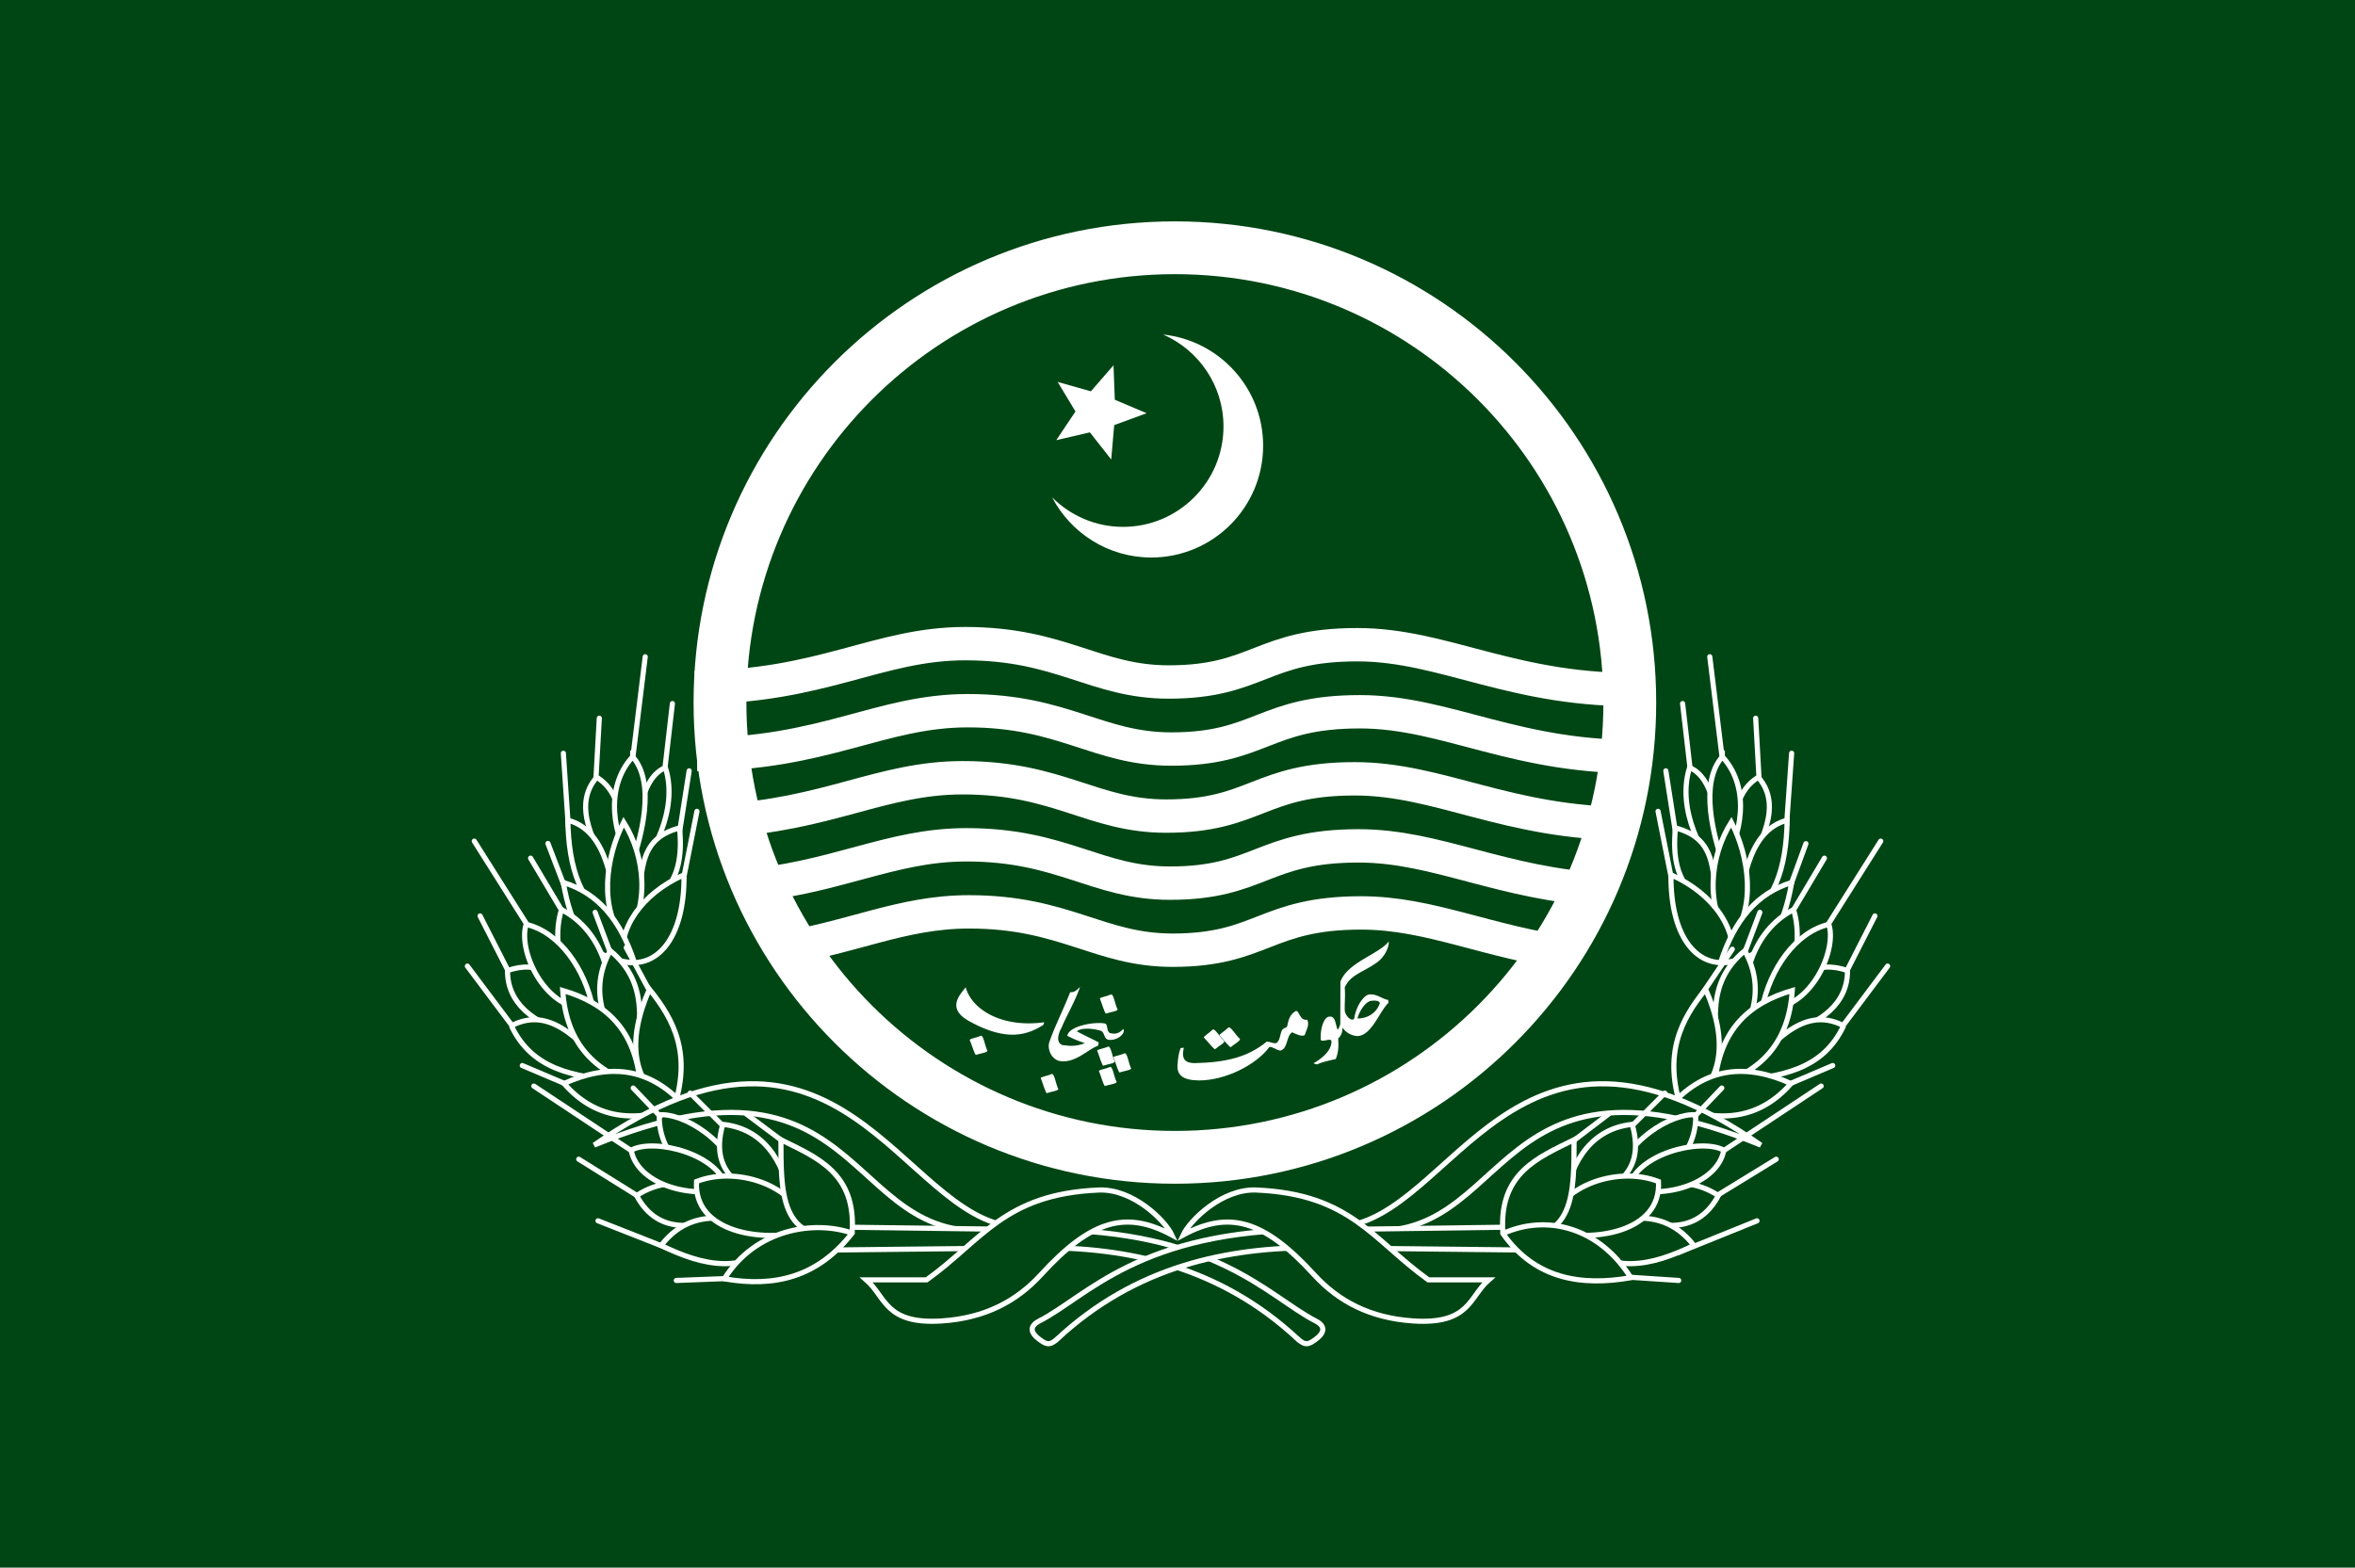 <svg xmlns="http://www.w3.org/2000/svg" width="793.047" height="528.047"><path style="fill:#004614;fill-opacity:1;stroke:none" d="M.976.977h793.047v528.047H.976z" transform="translate(-.976 -.977)"/><path d="M396.62 78.115c-88.1 0-159.51 71.41-159.51 159.51s71.41 159.51 159.51 159.51 159.511-71.41 159.511-159.51-71.41-159.51-159.51-159.51zm0 12.644c81.109 0 146.867 65.758 146.867 146.866 0 81.109-65.758 146.867-146.866 146.867-81.108 0-146.866-65.758-146.866-146.867 0-81.108 65.758-146.866 146.866-146.866z" style="fill:#fff;fill-opacity:1;stroke:#fff;stroke-width:5.139;stroke-linecap:round;stroke-linejoin:miter;stroke-miterlimit:4;stroke-opacity:1;stroke-dasharray:none" transform="translate(-.976 -.977)"/><path d="M234.875 232.495c42.771 0 61.622-14.711 91.138-14.711 32.365 0 43.754 12.917 68.532 12.917 30.152 0 31.187-12.558 63.509-12.558 29.566 0 52.846 16.058 96.52 15.07M235.74 255.08c42.77 0 61.622-14.71 91.137-14.71 32.366 0 43.755 12.916 68.532 12.916 30.153 0 31.188-12.558 63.51-12.558 29.565 0 52.845 16.059 96.519 15.07M243.256 277.43c36.417-1.89 54.593-14.474 81.892-14.474 32.366 0 43.755 12.917 68.532 12.917 30.153 0 31.188-12.559 63.51-12.559 28.607 0 51.329 15.035 92.334 15.114m-300.19 21.273c33.28-2.675 51.033-14.159 77.11-14.159 32.366 0 43.756 12.917 68.533 12.917 30.152 0 31.188-12.558 63.51-12.558 26.417 0 47.817 12.821 83.23 14.846m-280.541 20.288c26.527-3.929 43.077-12.906 66.133-12.906 32.366 0 43.755 12.917 68.533 12.917 30.152 0 31.187-12.559 63.509-12.559 23.283 0 42.668 9.96 71.185 13.71" style="fill:none;stroke:#fff;stroke-width:11.239;stroke-linecap:butt;stroke-linejoin:round;stroke-miterlimit:4;stroke-opacity:1;stroke-dasharray:none" transform="translate(-.976 -.977)"/><path d="M392.671 113.66c11.93 5.219 20.317 17.106 20.317 30.961 0 18.668-15.158 33.826-33.826 33.826-9.334 0-17.766-3.826-23.883-9.942 6.285 12.03 18.88 20.263 33.393 20.263 20.795 0 37.663-16.868 37.663-37.663 0-19.44-14.755-35.444-33.664-37.446z" style="fill:#fff;fill-opacity:1;stroke:none" transform="translate(-.976 -.977)"/><path d="m375.18 155.747-7.183-9.133-11.32 2.623 6.466-9.654-5.993-9.956 11.18 3.167 7.617-8.776.443 11.611 10.7 4.532-10.906 4.01z" style="fill:#fff;fill-opacity:1;stroke:none" transform="translate(-.976 -.977)"/><path style="fill:#004614;fill-opacity:1;stroke:#fff;stroke-width:1.729px;stroke-linecap:butt;stroke-linejoin:miter;stroke-opacity:1" d="M220.084 334.823z" transform="translate(-.976 -.977)"/><path style="fill:#004614;fill-opacity:1;stroke:#fff;stroke-width:1.729px;stroke-linecap:round;stroke-linejoin:miter;stroke-opacity:1" d="m227.407 237.967-2.747 23.837m8.393-1.175-3.459 22.046m-26.8-39.77-1.298 23.343M190.69 254.7l1.653 24.57m21.385-20.16 4.528-36.905m17.418 52.065-4.655 23.453m-39.898 2.063-5.62-14.698" transform="translate(-.976 -.977)"/><path style="fill:#004614;fill-opacity:1;stroke:#fff;stroke-width:1.729;stroke-linecap:butt;stroke-linejoin:miter;stroke-miterlimit:4;stroke-opacity:1;stroke-dasharray:none" d="M225.056 259.548c4.56 14.35-4.855 30.621-10.159 35.447.22-11.016.25-31.427 10.159-35.447z" transform="translate(-.976 -.977)"/><path style="fill:#004614;fill-opacity:1;stroke:#fff;stroke-width:1.729;stroke-linecap:butt;stroke-linejoin:miter;stroke-miterlimit:4;stroke-opacity:1;stroke-dasharray:none" d="M229.81 279.865c-14.876 3.882-11.967 15.804-14.697 29.395 7.276-6.304 16.727-9.407 14.698-29.395zM201.93 262.79c-8.767 9.983.078 23.307 4.322 32.205 4.962-11.291 5.61-26.07-4.322-32.205z" transform="translate(-.976 -.977)"/><path style="fill:#004614;fill-opacity:1;stroke:#fff;stroke-width:1.729;stroke-linecap:butt;stroke-linejoin:miter;stroke-miterlimit:4;stroke-opacity:1;stroke-dasharray:none" d="M192.202 277.272c.249 15.798 4.12 28.835 16.427 35.446-1.071-18.422-5.028-32.515-16.427-35.446zm21.83-21.398c-9.886 10.652-6.196 27.508-.216 35.879 2.97-8.614 8.12-26.864.216-35.88z" transform="translate(-.976 -.977)"/><path style="fill:#004614;fill-opacity:1;stroke:#fff;stroke-width:1.729;stroke-linecap:butt;stroke-linejoin:miter;stroke-miterlimit:4;stroke-opacity:1;stroke-dasharray:none" d="M211.007 277.92c7.367 11.738 8.77 28.176.432 39.986-8.946-10.777-6.493-28.273-.432-39.986z" transform="translate(-.976 -.977)"/><path style="fill:#004614;fill-opacity:1;stroke:#fff;stroke-width:1.729;stroke-linecap:butt;stroke-linejoin:miter;stroke-miterlimit:4;stroke-opacity:1;stroke-dasharray:none" d="M210.79 324.822c-1.858-10.642 5.994-22.752 20.534-29.179.222 21.52-9.24 31.846-20.534 29.179z" transform="translate(-.976 -.977)"/><path style="fill:#004614;fill-opacity:1;stroke:#fff;stroke-width:1.729;stroke-linecap:butt;stroke-linejoin:round;stroke-miterlimit:4;stroke-opacity:1;stroke-dasharray:none" d="M214.627 325.25c-16.295-.851-21.398-12.436-23.965-27.016 11.594 3.538 19.287 12.528 23.965 27.017z" transform="translate(-.976 -.977)"/><path style="fill:#004614;fill-opacity:1;stroke:#fff;stroke-width:1.729px;stroke-linecap:round;stroke-linejoin:miter;stroke-opacity:1" d="m158.365 326.405 16.858 22.478m-12.58-39.385 10.808 21.181m7.986-13.522-20.75-32.853m16.17 75.591 17.29 7.349m-3.685-59.043-10.806-18.156m26.923 32.09-5.187-13.834m18.593 26.93-8.126-15.065" transform="translate(-.976 -.977)"/><path style="fill:#004614;fill-opacity:1;stroke:#fff;stroke-width:1.729;stroke-linecap:butt;stroke-linejoin:miter;stroke-miterlimit:4;stroke-opacity:1;stroke-dasharray:none" d="M171.885 327.907c9.693-3.368 19.707-.483 21.614 21.181-13.119-3.244-21.726-10.458-21.614-21.181zm18.156-20.533c13.906 7.102 18.403 24.49 15.283 35.804-11.807-4.439-19.689-21.163-15.283-35.804z" transform="translate(-.976 -.977)"/><path style="fill:#004614;fill-opacity:1;stroke:#fff;stroke-width:1.729;stroke-linecap:butt;stroke-linejoin:miter;stroke-miterlimit:4;stroke-opacity:1;stroke-dasharray:none" d="M206.468 321.206c-7.7 13.979-1.837 26.645 8.213 38.905 1.716-13.793 5.082-27.891-8.213-38.905zm-28.315-8.861c-2.954 9.379 7.074 30.388 22.479 28.314-2.627-13.224-11.207-25.681-22.479-28.314zm-4.97 34.15c7.122 15.125 21.429 16.989 35.878 18.588-11.078-11.193-21.501-26.093-35.879-18.588z" transform="translate(-.976 -.977)"/><path style="fill:#004614;fill-opacity:1;stroke:#fff;stroke-width:1.729;stroke-linecap:butt;stroke-linejoin:miter;stroke-miterlimit:4;stroke-opacity:1;stroke-dasharray:none" d="M190.473 334.607c14.225 4.155 24.565 12.9 26.153 31.989-15.549-4.378-25.005-14.362-26.153-31.989z" transform="translate(-.976 -.977)"/><path style="fill:#004614;fill-opacity:1;stroke:#fff;stroke-width:1.729;stroke-linecap:butt;stroke-linejoin:miter;stroke-miterlimit:4;stroke-opacity:1;stroke-dasharray:none" d="M219.652 334.175c-7.6 17.399-6.287 31.514 7.997 40.85 6.457-18.88.358-30.516-7.997-40.85z" transform="translate(-.976 -.977)"/><path style="fill:#004614;fill-opacity:1;stroke:#fff;stroke-width:1.729;stroke-linecap:butt;stroke-linejoin:miter;stroke-miterlimit:4;stroke-opacity:1;stroke-dasharray:none" d="M190.906 365.947c14.725-6.633 28.354-5.805 40.201 7.133-16.54 6.755-30.001 4.556-40.201-7.133z" transform="translate(-.976 -.977)"/><path style="fill:#004614;fill-opacity:1;stroke:#fff;stroke-width:1.729;stroke-linecap:butt;stroke-linejoin:miter;stroke-miterlimit:4;stroke-opacity:1;stroke-dasharray:none" d="M201.064 386.696c95.553-39.277 82.906 40.197 141.355 27.45-37.936-3.113-58.404-85.504-141.355-27.45z" transform="translate(-.976 -.977)"/><path style="fill:#004614;fill-opacity:1;stroke:#fff;stroke-width:1.729;stroke-linecap:butt;stroke-linejoin:miter;stroke-miterlimit:4;stroke-opacity:1;stroke-dasharray:none" d="M437.952 451.97c2.735 2.55 3.959 1.732 6.268 0 2.137-1.602 3.76-4.022-.216-6.052-15.843-8.088-33.862-30.691-91.643-30.691l-68.95-.917-7.35 7.78 74.139-.811c30.533-.335 61.612 6.333 87.752 30.691z" transform="translate(-.976 -.977)"/><path style="fill:#004614;fill-opacity:1;stroke:#fff;stroke-width:1.729px;stroke-linecap:round;stroke-linejoin:miter;stroke-opacity:1" d="m228.72 432.29 21.259-.811M202.36 412.2l26.801 10.554m-48.415-55.943 35.88 23.775m28.883-9.305-12.104-12.104m32.984 17.597-14.011-10.501m-56.502 15.178 23.164 14.444" transform="translate(-.976 -.977)"/><path style="fill:#004614;fill-opacity:1;stroke:#fff;stroke-width:1.729;stroke-linecap:butt;stroke-linejoin:miter;stroke-miterlimit:4;stroke-opacity:1;stroke-dasharray:none" d="M215.354 403.697c14.268-9.424 30.503-.645 30.567 6.877-9.845 3.556-23.104 7.032-30.567-6.877z" transform="translate(-.976 -.977)"/><path style="fill:#004614;fill-opacity:1;stroke:#fff;stroke-width:1.729;stroke-linecap:butt;stroke-linejoin:miter;stroke-miterlimit:4;stroke-opacity:1;stroke-dasharray:none" d="M222.996 376.493c-.476 14.437 12.962 25.474 27.815 24.147-3.49-15.631-20.123-24.846-27.815-24.147z" transform="translate(-.976 -.977)"/><path style="fill:#004614;fill-opacity:1;stroke:#fff;stroke-width:1.729;stroke-linecap:butt;stroke-linejoin:miter;stroke-miterlimit:4;stroke-opacity:1;stroke-dasharray:none" d="M213.52 388.414c2.109 11.248 19.698 16.539 32.095 12.837-2.287-11.489-24.314-17.108-32.095-12.837z" transform="translate(-.976 -.977)"/><path style="fill:#004614;fill-opacity:1;stroke:#fff;stroke-width:1.729;stroke-linecap:butt;stroke-linejoin:miter;stroke-miterlimit:4;stroke-opacity:1;stroke-dasharray:none" d="M244.392 379.702c15.898 1.726 21.296 15.893 23.078 26.746-14.024-3.105-28.36-8.512-23.078-26.746zm-20.785 40.806c9.95-12.902 24.516-10.8 40.96-2.598-12.675 12.852-26.67 9.525-40.96 2.598z" transform="translate(-.976 -.977)"/><path style="fill:#004614;fill-opacity:1;stroke:#fff;stroke-width:1.729;stroke-linecap:butt;stroke-linejoin:miter;stroke-miterlimit:4;stroke-opacity:1;stroke-dasharray:none" d="M235.528 398.959c14.636-5.691 35.488 2.4 36.833 16.659-14.871 4.046-37.84.39-36.833-16.659z" transform="translate(-.976 -.977)"/><path style="fill:#004614;fill-opacity:1;stroke:#fff;stroke-width:1.729;stroke-linecap:butt;stroke-linejoin:miter;stroke-miterlimit:4;stroke-opacity:1;stroke-dasharray:none" d="M263.955 384.898c12.19 6.026 25.24 11.168 23.995 31.025-24.924 6.067-23.903-14.654-23.995-31.025z" transform="translate(-.976 -.977)"/><path style="fill:#004614;fill-opacity:1;stroke:#fff;stroke-width:1.729;stroke-linecap:butt;stroke-linejoin:round;stroke-miterlimit:4;stroke-opacity:1;stroke-dasharray:none" d="M244.905 431.738c16.741 2.934 31.368-.427 43.022-15.398-12.669-4.444-32.459-1.49-43.022 15.398z" transform="translate(-.976 -.977)"/><path style="fill:#004614;fill-opacity:1;stroke:#fff;stroke-width:1.729px;stroke-linecap:round;stroke-linejoin:miter;stroke-opacity:1" d="m223.285 376.981-9.078-9.51" transform="translate(-.976 -.977)"/><path style="fill:#004614;fill-opacity:1;stroke:#fff;stroke-width:1.729;stroke-linecap:butt;stroke-linejoin:miter;stroke-miterlimit:4;stroke-opacity:1;stroke-dasharray:none" d="M292.707 432.086h20.317c18.737-13.434 26.156-28.905 57.925-30.26 11.588-.494 22.391 10.284 24.64 15.13-15.181-8.157-26.921-5.41-44.092 13.4-8.231 9.016-18.927 14.597-33.286 15.562-19.224 1.293-18.91-8.102-25.504-13.832z" transform="translate(-.976 -.977)"/><path style="fill:#004614;fill-opacity:1;stroke:#fff;stroke-width:1.729px;stroke-linecap:butt;stroke-linejoin:miter;stroke-opacity:1" d="M574.916 334.823z" transform="translate(-.976 -.977)"/><path style="fill:#004614;fill-opacity:1;stroke:#fff;stroke-width:1.729px;stroke-linecap:round;stroke-linejoin:miter;stroke-opacity:1" d="m567.593 237.967 2.747 23.837m-8.393-1.175 3.459 22.046m26.8-39.77 1.298 23.343M604.31 254.7l-1.711 24.246m-21.327-19.835-4.528-36.906m-17.418 52.065 4.655 23.453m39.516 2.788 5.62-15.346" transform="translate(-.976 -.977)"/><path style="fill:#004614;fill-opacity:1;stroke:#fff;stroke-width:1.729;stroke-linecap:butt;stroke-linejoin:miter;stroke-miterlimit:4;stroke-opacity:1;stroke-dasharray:none" d="M569.944 259.548c-4.56 14.35 4.855 30.621 10.159 35.447-.22-11.016-.25-31.427-10.159-35.447z" transform="translate(-.976 -.977)"/><path style="fill:#004614;fill-opacity:1;stroke:#fff;stroke-width:1.729;stroke-linecap:butt;stroke-linejoin:miter;stroke-miterlimit:4;stroke-opacity:1;stroke-dasharray:none" d="M565.19 279.865c14.876 3.882 11.967 15.804 14.697 29.395-7.276-6.304-16.727-9.407-14.698-29.395zm27.881-17.075c8.767 9.983-.079 23.307-4.322 32.205-4.962-11.291-5.61-26.07 4.322-32.205z" transform="translate(-.976 -.977)"/><path style="fill:#004614;fill-opacity:1;stroke:#fff;stroke-width:1.729;stroke-linecap:butt;stroke-linejoin:miter;stroke-miterlimit:4;stroke-opacity:1;stroke-dasharray:none" d="M602.798 277.272c-.249 15.798-4.12 28.835-16.427 35.446 1.071-18.422 5.028-32.515 16.427-35.446zm-21.83-21.398c9.886 10.652 6.196 27.508.216 35.879-2.97-8.614-8.12-26.864-.216-35.88z" transform="translate(-.976 -.977)"/><path style="fill:#004614;fill-opacity:1;stroke:#fff;stroke-width:1.729;stroke-linecap:butt;stroke-linejoin:miter;stroke-miterlimit:4;stroke-opacity:1;stroke-dasharray:none" d="M583.993 277.92c-7.367 11.738-8.77 28.176-.432 39.986 8.946-10.777 6.493-28.273.432-39.986z" transform="translate(-.976 -.977)"/><path style="fill:#004614;fill-opacity:1;stroke:#fff;stroke-width:1.729;stroke-linecap:butt;stroke-linejoin:miter;stroke-miterlimit:4;stroke-opacity:1;stroke-dasharray:none" d="M584.21 324.822c1.858-10.642-5.994-22.752-20.534-29.179-.222 21.52 9.24 31.846 20.534 29.179z" transform="translate(-.976 -.977)"/><path style="fill:#004614;fill-opacity:1;stroke:#fff;stroke-width:1.729;stroke-linecap:butt;stroke-linejoin:round;stroke-miterlimit:4;stroke-opacity:1;stroke-dasharray:none" d="M580.373 325.25c16.295-.851 21.398-12.436 23.965-27.016-11.594 3.538-19.287 12.528-23.965 27.017z" transform="translate(-.976 -.977)"/><path style="fill:#004614;fill-opacity:1;stroke:#fff;stroke-width:1.729px;stroke-linecap:round;stroke-linejoin:miter;stroke-opacity:1" d="m636.635 326.405-16.858 22.478m12.58-39.385-10.808 21.181m-7.986-13.522 20.75-32.853m-16.17 75.591-17.29 7.349m3.685-59.043 10.806-18.156m-26.923 32.09 5.187-13.834m-19.241 27.147 9.963-14.741" transform="translate(-.976 -.977)"/><path style="fill:#004614;fill-opacity:1;stroke:#fff;stroke-width:1.729;stroke-linecap:butt;stroke-linejoin:miter;stroke-miterlimit:4;stroke-opacity:1;stroke-dasharray:none" d="M623.115 327.907c-9.693-3.368-19.707-.483-21.614 21.181 13.119-3.244 21.726-10.458 21.614-21.181zm-18.156-20.533c-13.906 7.102-18.403 24.49-15.283 35.804 11.807-4.439 19.689-21.163 15.283-35.804z" transform="translate(-.976 -.977)"/><path style="fill:#004614;fill-opacity:1;stroke:#fff;stroke-width:1.729;stroke-linecap:butt;stroke-linejoin:miter;stroke-miterlimit:4;stroke-opacity:1;stroke-dasharray:none" d="M588.532 321.206c7.7 13.979 1.837 26.645-8.213 38.905-1.716-13.793-5.082-27.891 8.213-38.905zm28.315-8.861c2.954 9.379-7.074 30.388-22.479 28.314 2.627-13.224 11.207-25.681 22.479-28.314zm4.97 34.15c-7.122 15.125-21.429 16.989-35.878 18.588 11.078-11.193 21.501-26.093 35.879-18.588z" transform="translate(-.976 -.977)"/><path style="fill:#004614;fill-opacity:1;stroke:#fff;stroke-width:1.729;stroke-linecap:butt;stroke-linejoin:miter;stroke-miterlimit:4;stroke-opacity:1;stroke-dasharray:none" d="M604.527 334.607c-14.225 4.155-24.565 12.9-26.153 31.989 15.549-4.378 25.005-14.362 26.153-31.989z" transform="translate(-.976 -.977)"/><path style="fill:#004614;fill-opacity:1;stroke:#fff;stroke-width:1.729;stroke-linecap:butt;stroke-linejoin:miter;stroke-miterlimit:4;stroke-opacity:1;stroke-dasharray:none" d="M575.348 334.175c7.6 17.399 6.287 31.514-7.997 40.85-6.457-18.88-.358-30.516 7.997-40.85z" transform="translate(-.976 -.977)"/><path style="fill:#004614;fill-opacity:1;stroke:#fff;stroke-width:1.729;stroke-linecap:butt;stroke-linejoin:miter;stroke-miterlimit:4;stroke-opacity:1;stroke-dasharray:none" d="M604.094 365.947c-14.725-6.633-28.354-5.805-40.201 7.133 16.54 6.755 30.001 4.556 40.201-7.133z" transform="translate(-.976 -.977)"/><path style="fill:#004614;fill-opacity:1;stroke:#fff;stroke-width:1.729;stroke-linecap:butt;stroke-linejoin:miter;stroke-miterlimit:4;stroke-opacity:1;stroke-dasharray:none" d="M593.936 386.696c-95.553-39.277-82.906 40.197-141.355 27.45 37.936-3.113 58.404-85.504 141.355-27.45z" transform="translate(-.976 -.977)"/><path style="fill:#004614;fill-opacity:1;stroke:#fff;stroke-width:1.729;stroke-linecap:butt;stroke-linejoin:miter;stroke-miterlimit:4;stroke-opacity:1;stroke-dasharray:none" d="M357.048 451.97c-2.735 2.55-3.959 1.732-6.268 0-2.137-1.602-3.76-4.022.216-6.052 15.843-8.088 33.862-30.691 91.643-30.691l68.95-.917 7.35 7.78-74.139-.811c-30.533-.335-61.612 6.333-87.752 30.691z" transform="translate(-.976 -.977)"/><path style="fill:#004614;fill-opacity:1;stroke:#fff;stroke-width:1.729px;stroke-linecap:round;stroke-linejoin:miter;stroke-opacity:1" d="m566.28 432.29-21.182-1.404m47.541-18.685L566.162 422.9m48.09-56.088-35.878 23.775m-28.884-9.305 12.104-12.104m-33.454 18.119 14.481-11.023m56.502 15.178-23.45 14.373" transform="translate(-.976 -.977)"/><path style="fill:#004614;fill-opacity:1;stroke:#fff;stroke-width:1.729;stroke-linecap:butt;stroke-linejoin:miter;stroke-miterlimit:4;stroke-opacity:1;stroke-dasharray:none" d="M579.646 403.697c-14.268-9.424-30.503-.645-30.567 6.877 9.845 3.556 23.104 7.032 30.567-6.877z" transform="translate(-.976 -.977)"/><path style="fill:#004614;fill-opacity:1;stroke:#fff;stroke-width:1.729;stroke-linecap:butt;stroke-linejoin:miter;stroke-miterlimit:4;stroke-opacity:1;stroke-dasharray:none" d="M572.004 376.493c.476 14.437-12.962 25.474-27.815 24.147 3.49-15.631 20.123-24.846 27.815-24.147z" transform="translate(-.976 -.977)"/><path style="fill:#004614;fill-opacity:1;stroke:#fff;stroke-width:1.729;stroke-linecap:butt;stroke-linejoin:miter;stroke-miterlimit:4;stroke-opacity:1;stroke-dasharray:none" d="M581.48 388.414c-2.109 11.248-19.698 16.539-32.095 12.837 2.287-11.489 24.314-17.108 32.095-12.837z" transform="translate(-.976 -.977)"/><path style="fill:#004614;fill-opacity:1;stroke:#fff;stroke-width:1.729;stroke-linecap:butt;stroke-linejoin:miter;stroke-miterlimit:4;stroke-opacity:1;stroke-dasharray:none" d="M550.608 379.702c-15.898 1.726-21.296 15.893-23.078 26.746 14.024-3.105 28.36-8.512 23.078-26.746zm20.785 40.806c-9.95-12.902-24.516-10.8-40.96-2.598 12.675 12.852 26.67 9.525 40.96 2.598z" transform="translate(-.976 -.977)"/><path style="fill:#004614;fill-opacity:1;stroke:#fff;stroke-width:1.729;stroke-linecap:butt;stroke-linejoin:miter;stroke-miterlimit:4;stroke-opacity:1;stroke-dasharray:none" d="M559.472 398.959c-14.636-5.691-35.488 2.4-36.833 16.659 14.871 4.046 37.84.39 36.833-16.659z" transform="translate(-.976 -.977)"/><path style="fill:#004614;fill-opacity:1;stroke:#fff;stroke-width:1.729;stroke-linecap:butt;stroke-linejoin:miter;stroke-miterlimit:4;stroke-opacity:1;stroke-dasharray:none" d="M531.045 384.898c-12.19 6.026-25.24 11.168-23.995 31.025 24.924 6.067 23.903-14.654 23.995-31.025z" transform="translate(-.976 -.977)"/><path style="fill:#004614;fill-opacity:1;stroke:#fff;stroke-width:1.729;stroke-linecap:butt;stroke-linejoin:round;stroke-miterlimit:4;stroke-opacity:1;stroke-dasharray:none" d="M550.15 431.36c-16.742 2.933-32.304.438-43.07-14.874 14.849-6.692 32.506-2.015 43.07 14.874z" transform="translate(-.976 -.977)"/><path style="fill:#004614;fill-opacity:1;stroke:#fff;stroke-width:1.729px;stroke-linecap:round;stroke-linejoin:miter;stroke-opacity:1" d="m571.715 376.981 9.078-9.51" transform="translate(-.976 -.977)"/><path style="fill:#004614;fill-opacity:1;stroke:#fff;stroke-width:1.729;stroke-linecap:butt;stroke-linejoin:miter;stroke-miterlimit:4;stroke-opacity:1;stroke-dasharray:none" d="M502.293 432.086h-20.317c-18.737-13.434-26.156-28.905-57.925-30.26-11.588-.494-22.391 10.284-24.64 15.13 15.181-8.157 26.921-5.41 44.092 13.4 8.231 9.016 18.927 14.597 33.286 15.562 19.224 1.293 18.91-8.102 25.504-13.832z" transform="translate(-.976 -.977)"/><g style="fill:#fff"><path style="fill:#fff;fill-opacity:1;stroke:none" d="M312.875 240.844c-3.694 4.497-13.765 6.946-16.281 13.531 0 4.711-.031 9.423-.031 14.188-.161.856-.608 1.678-.875 2-.857-1.82-.636-4.782-2.938-4.407-1.606.16-2.995 3.744-2.781 7.813.642.91 3.41-.794 3.625.437.053 2.838-2.551 5.345-5.656 7.219-.536 0-.442.433.843.594 1.928-.91 4.194-1.277 6.282-1.813.588-1.766 1.048-2.998.78-6.906 1.018-.91 1.47-2.188 1.47-3.688 1.017 1.607 2.983 2.822 5.125 2.875 4.764-.32 7.27-8.274 10.375-11.218-.108-.536-.05-.487-.157-.969-1.927-.268-3.693-2.004-6.156-1.844-1.66-.053-4.532 3.4-5.281 8.219-1.07 1.017-3.05-1.184-3.156-2.844-.054-3.587.214-4.301 0-7.781 2.034-4.176 5.44-4.752 9.937-7.75 3.533-2.088 5.036-5.836 4.875-7.656zm-5.031 19.906c1.698-.038 2.156.578 1.969 1.094-1.178 3.158-4.204 4.96-7.47 4.906.59-2.41 2.76-5.777 4.688-5.938a9.19 9.19 0 0 1 .813-.062z" transform="translate(154.785 76.304)"/><path d="M281.668 264.186c1.285.214 1.178 3.372 3.747 2.998.91 1.713-.32 3.48-.856 5.193-1.125.589-2.891-.375-4.23-.964-2.034 1.339-1.338 5.354-3.854 6.157-1.392-.054-2.356-1.232-3.748-1.232-4.55 6.104-14.883 11.297-23.77 11.297-5.514-.054-7.602-1.928-7.174-5.515.107-1.927.375-3.8 1.017-5.407.375 0 .696-.053 1.07-.107-.963 3.962.59 5.193 3.695 5.193 10.6-.214 17.988-2.088 24.198-7.227 1.018-.107 2.73.963 3.48.321 1.232-1.178.91-2.945 1.82-4.39.108-.214 1.393-.857 1.553-.91.482-2.356.91-4.23 3.052-5.407z" class="fil0" style="fill:#fff;fill-opacity:1" transform="translate(154.785 76.304)"/><path d="M258.754 269.914c.75-.91 2.57 2.516 3.962 3.694.482.535-1.928 1.82-2.998 2.784-.375.268-2.57-2.623-3.855-3.962-.214-.267 2.034-1.606 2.891-2.516z" class="fil0" style="fill:#fff;fill-opacity:1" transform="translate(154.785 76.304)"/><path d="M253.454 270.61c.75-.91 2.57 2.516 4.015 3.748.428.481-1.98 1.766-3.051 2.73-.322.268-2.517-2.623-3.802-3.908-.214-.321 1.981-1.66 2.838-2.57zm-34.264-11.885c1.071-.589 1.446 3.32 2.356 4.925.214.643-2.463.964-3.855 1.446-.428.16-1.392-3.373-2.087-5.033-.108-.374 2.462-.803 3.586-1.338zm-43.792 13.92c1.017-.59 1.445 3.319 2.302 4.925.267.642-2.463.963-3.802 1.445-.428.16-1.391-3.372-2.141-5.032-.053-.375 2.463-.803 3.64-1.339zm23.877 12.848c1.017-.535 1.445 3.32 2.302 4.98.268.642-2.463.91-3.801 1.445-.428.107-1.392-3.373-2.088-5.086-.107-.375 2.409-.75 3.587-1.339zm19.005-9.208c1.018-.589 1.446 3.32 2.302 4.925.268.643-2.462.964-3.8 1.446-.429.16-1.393-3.373-2.089-5.086-.107-.321 2.41-.75 3.587-1.285z" class="fil0" style="fill:#fff;fill-opacity:1" transform="translate(154.785 76.304)"/><path d="M223.795 278.533c1.017-.535 1.445 3.32 2.302 4.98.267.642-2.463.91-3.801 1.445-.429.107-1.392-3.373-2.142-5.086-.053-.375 2.463-.75 3.64-1.339zm-4.926 4.605c1.071-.59 1.446 3.319 2.356 4.925.268.642-2.463.964-3.855 1.445-.428.161-1.392-3.372-2.088-5.032-.107-.375 2.463-.803 3.587-1.338zm4.604-12.85c-1.177 1.286-2.462 1.982-4.604 1.34-1.124-.91-.482-2.624-1.499-3.16-3.426-.695-12.153.75-12.742 4.123a36.67 36.67 0 0 0 5.89 2.463c-1.339.642-4.176 1.23-6.425.75-2.837.16-3.266-2.57-1.445-5.836 1.98-4.658 4.657-9.102 6.263-13.813-1.07.964-1.766 1.874-3.319 1.767-2.677 6.745-5.246 11.617-7.013 16.81-.643 1.767.214 5.408 3.266 6.318 5.3 1.07 9.636-3.908 13.116-5.086.16-.643.107-.482.268-1.125-1.767-.963-5.675-2.783-7.388-3.747 1.606-1.392 5.889-.91 8.137-.16 1.285.588.91 2.623 2.463 2.997 2.088.322 4.55-.91 5.193-2.677.054-.428 0-.749-.16-.963zm-26.607-2.248c-.16.59-.16.322-.322.91-5.567 3.48-12.42 5.675-25.055-1.338-7.548-4.23-3.105-8.78-1.07-11.35 1.98 7.388 12.045 13.76 26.447 11.778z" class="fil0" style="fill:#fff;fill-opacity:1" transform="translate(154.785 76.304)"/></g></svg>